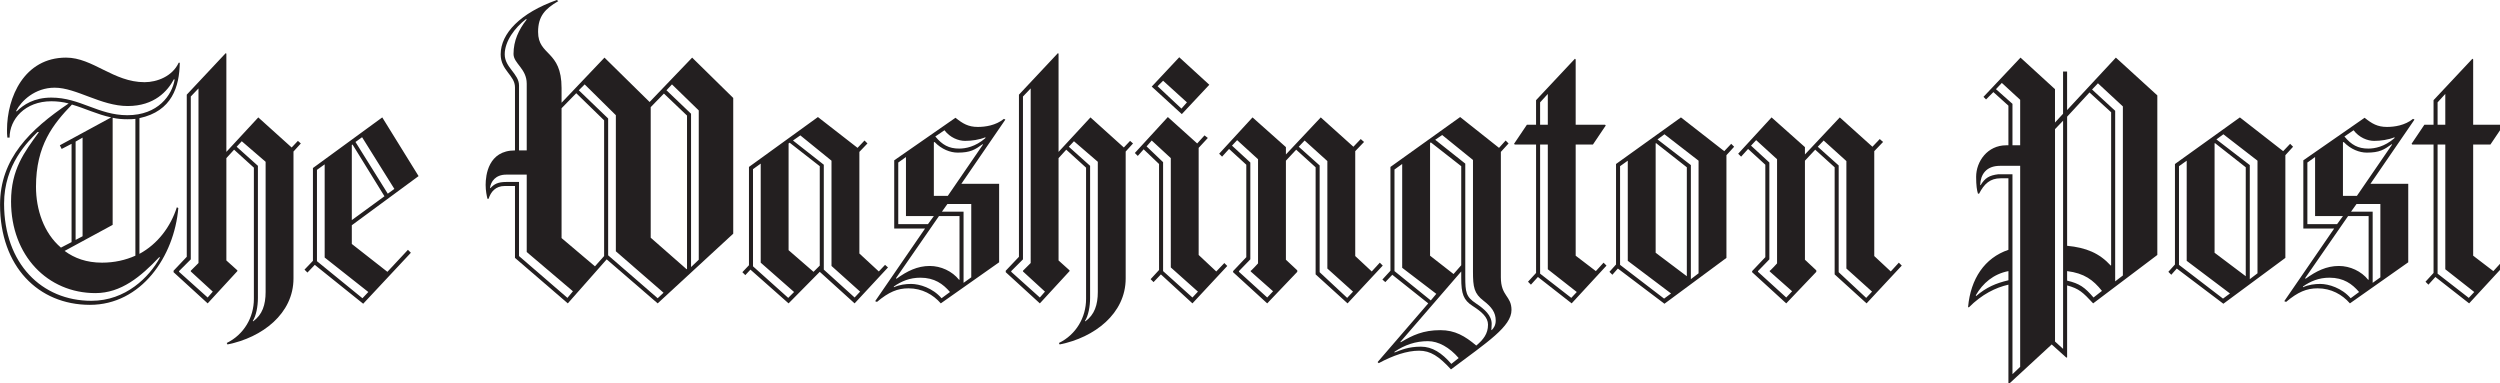 <?xml version="1.0" encoding="UTF-8" standalone="no"?>
<!-- Created with Inkscape (http://www.inkscape.org/) -->

<svg
   xmlns:dc="http://purl.org/dc/elements/1.1/"
   xmlns:cc="http://creativecommons.org/ns#"
   xmlns:rdf="http://www.w3.org/1999/02/22-rdf-syntax-ns#"
   xmlns:svg="http://www.w3.org/2000/svg"
   xmlns="http://www.w3.org/2000/svg"
   xmlns:sodipodi="http://sodipodi.sourceforge.net/DTD/sodipodi-0.dtd"
   xmlns:inkscape="http://www.inkscape.org/namespaces/inkscape"
   width="122.227mm"
   height="18.729mm"
   viewBox="0 0 122.227 18.729"
   version="1.1"
   id="svg8"
   sodipodi:docname="washington post.svg"
   inkscape:version="0.92.3 (2405546, 2018-03-11)">
  <defs
     id="defs2" />
  <sodipodi:namedview
     id="base"
     pagecolor="#00ffff"
     bordercolor="#666666"
     borderopacity="1.0"
     inkscape:pageopacity="0"
     inkscape:pageshadow="2"
     inkscape:zoom="0.98994949"
     inkscape:cx="21.380616"
     inkscape:cy="142.70223"
     inkscape:document-units="mm"
     inkscape:current-layer="layer1"
     showgrid="false"
     inkscape:window-width="1920"
     inkscape:window-height="1001"
     inkscape:window-x="-9"
     inkscape:window-y="-9"
     inkscape:window-maximized="1"
     fit-margin-top="0"
     fit-margin-left="0"
     fit-margin-right="0"
     fit-margin-bottom="0" />
  <g
     inkscape:label="Layer 1"
     inkscape:groupmode="layer"
     id="layer1"
     transform="translate(-36.975,-179.124)">
    <g
       id="g16901"
       transform="matrix(0.265,0,0,0.265,35.435,178.876)">
      <g
         id="twp_x5F_full">
	<g
   id="g16882"
   enable-background="new    ">
		<path
   id="path16872"
   d="m 31.536,22.732 v 25.039 c 3.383,-1.827 5.752,-5.008 6.902,-8.595 l 0.271,0.136 c -0.745,8.933 -6.835,17.865 -16.309,17.865 -9.542,0 -16.58,-7.105 -16.58,-18.475 0,-8.526 5.549,-13.873 12.655,-18.678 -1.015,-0.271 -2.098,-0.406 -3.181,-0.406 -4.873,0 -7.715,3.316 -7.715,6.7 H 7.173 C 7.105,25.844 7.105,25.371 7.105,24.897 c 0,-6.023 3.181,-13.332 10.896,-13.332 4.94,0 8.73,4.534 14.482,4.534 2.301,0 5.143,-1.083 6.293,-3.587 h 0.203 c -0.067,4.4 -1.42,8.934 -7.443,10.22 z M 35.19,48.38 c -3.384,3.586 -7.038,6.632 -11.775,6.632 -8.797,0 -15.564,-6.903 -15.564,-16.919 0,-5.887 2.436,-9.067 5.143,-12.79 h -0.271 c -1.692,1.692 -6.158,5.955 -6.158,13.196 0,11.099 6.97,17.934 16.106,17.934 6.361,0 10.692,-4.398 12.655,-7.985 z m 2.706,-32.821 c -1.15,2.165 -3.586,4.939 -8.526,4.939 -4.94,0 -9.474,-3.384 -13.467,-3.384 -3.655,0 -6.158,2.437 -7.106,4.264 l 0.068,0.136 c 1.286,-1.286 3.248,-2.572 6.429,-2.572 5.278,0 8.662,3.249 14.008,3.249 5.685,0 8.256,-3.723 8.73,-6.564 z m -18.813,4.669 c -3.451,3.587 -6.632,7.512 -6.632,15.159 0,4.195 1.421,8.526 4.602,11.233 l 1.962,-1.016 V 27.469 l -1.827,0.947 -0.338,-0.677 9.474,-5.144 c -2.571,-0.54 -4.872,-1.69 -7.241,-2.367 z m 11.708,2.639 c -0.474,0.067 -0.947,0.067 -1.489,0.067 -0.947,0 -1.827,-0.067 -2.707,-0.271 v 19.76 L 17.73,47.23 c 1.827,1.353 4.06,2.165 6.902,2.165 2.301,0 4.331,-0.474 6.158,-1.286 V 22.867 Z m -9.745,3.452 -1.286,0.744 V 45.2 l 1.286,-0.677 z m 38.912,2.571 v 23.415 c 0,6.496 -5.752,10.896 -12.181,12.181 l -0.135,-0.271 c 3.181,-1.557 5.008,-4.737 5.008,-8.121 V 31.867 l -3.654,-3.315 -1.421,1.556 v 18.881 l 2.03,1.827 v 0.136 l -5.481,5.955 -6.293,-5.752 v -0.271 l 2.436,-2.572 V 18.401 l 7.173,-7.646 0.135,0.067 v 18.136 l 5.888,-6.361 6.158,5.55 1.15,-1.219 0.542,0.475 z M 41.01,51.019 v -0.135 l 1.421,-1.422 V 17.25 l -1.421,1.49 v 30.046 l -2.166,2.166 v 0.135 l 5.278,4.737 0.947,-1.083 z m 13.805,-20.235 -4.399,-3.789 -0.947,1.015 3.925,3.52 v 24.362 c 0,1.624 -0.338,3.315 -0.947,4.263 l 0.068,0.068 c 1.692,-1.219 2.301,-3.046 2.301,-5.414 V 30.784 Z m 15.903,11.708 v 3.451 l 6.564,5.143 3.79,-4.06 0.542,0.541 -8.797,9.406 -8.933,-7.173 -1.353,1.421 -0.542,-0.541 1.557,-1.624 V 31.935 l 12.79,-9.339 6.7,10.828 z m -5.008,5.956 v -17.19 l -1.421,1.016 v 16.851 l 8.392,6.835 1.083,-1.15 z m 5.144,-20.844 -0.136,0.068 v 13.873 l 6.023,-4.399 z m 1.759,-1.353 -1.218,0.879 5.956,9.542 1.218,-0.88 z"
   inkscape:connector-curvature="0"
   style="fill:#231f20" />

		<path
   id="path16874"
   d="m 127.147,56.906 -9.407,-8.121 -7.173,8.121 -9.745,-8.392 V 35.251 h -1.895 c -1.692,0 -2.571,1.083 -2.978,2.368 h -0.203 c -0.135,-0.541 -0.338,-1.488 -0.338,-2.571 0,-1.76 0.474,-6.361 5.414,-6.361 v -11.64 c 0,-2.233 -2.639,-3.113 -2.639,-6.091 0,-3.856 3.654,-7.646 10.354,-10.016 l 0.271,0.203 c -2.436,1.422 -3.722,2.775 -3.722,5.685 0,4.467 4.331,3.316 4.331,10.354 v 2.707 l 7.918,-8.324 8.324,8.188 7.85,-8.188 7.579,7.444 V 44.048 Z M 102.988,47.432 V 33.154 h -3.79 c -1.963,0 -2.842,1.285 -2.978,2.436 l 0.067,0.068 c 0.677,-0.744 1.354,-1.15 2.91,-1.15 h 2.368 v 13.67 l 8.933,7.715 1.015,-1.219 z m 0,-31.062 c 0,-2.774 -2.436,-3.722 -2.436,-5.481 0,-2.437 0.947,-4.466 2.436,-6.361 l -0.135,-0.067 c -2.03,1.557 -3.925,4.061 -3.925,6.496 0,2.437 2.639,3.587 2.639,5.753 v 11.978 h 1.421 z m 14.279,6.768 -5.143,-5.008 -2.707,2.774 V 44.86 l 6.158,5.211 1.692,-1.895 z m 2.165,24.159 V 22.191 l -5.752,-5.685 -1.083,1.083 5.414,5.21 v 25.242 l 9.136,7.918 1.083,-1.016 z m 13.129,-25.039 -4.263,-4.061 -2.436,2.504 v 24.092 l 6.632,5.819 0.067,-0.067 z m 2.165,-0.947 -4.94,-4.805 -1.015,1.083 4.534,4.331 v 28.287 l 1.421,-1.354 z"
   inkscape:connector-curvature="0"
   style="fill:#231f20" />

		<path
   id="path16876"
   d="m 163.481,56.906 -6.429,-5.82 -5.752,5.82 -7.038,-6.226 -0.948,1.015 -0.541,-0.541 1.218,-1.286 V 31.733 l 12.723,-9.204 7.309,5.685 1.286,-1.354 0.542,0.542 -1.489,1.556 v 18.746 l 3.586,3.315 1.151,-1.218 0.541,0.474 z M 146.157,49.395 V 31.123 l -1.421,1.015 v 17.934 l 6.497,5.82 1.083,-1.083 z m 10.895,-17.798 -5.549,-4.331 -0.203,0.136 v 19.692 l 4.602,3.992 1.15,-1.15 z m 2.166,18.407 V 30.582 l -5.752,-4.67 -1.353,0.947 5.684,4.467 V 50.68 l 5.685,5.143 1.015,-1.083 z m 23.956,-15.159 h 6.97 v 14.482 l -10.76,7.579 c -1.421,-1.624 -3.452,-2.774 -5.955,-2.774 -2.03,0 -3.655,0.677 -5.82,2.504 L 167.271,56.5 176.475,43.101 H 170.79 V 30.514 l 11.302,-7.85 c 1.353,1.083 2.368,1.691 4.128,1.691 1.354,0 3.316,-0.271 4.805,-1.488 l 0.271,0.135 z m -7.579,17.324 c -1.963,0 -3.519,0.677 -4.873,1.624 v 0.136 c 1.083,-0.474 2.166,-0.609 3.181,-0.609 1.556,0 3.993,0.745 5.617,2.64 l 1.557,-1.15 c -1.287,-1.49 -2.843,-2.641 -5.482,-2.641 z m 7.24,-11.369 h -3.79 l -7.918,11.438 0.068,0.135 c 1.962,-1.421 3.857,-2.368 6.158,-2.368 2.03,0 4.128,0.947 5.414,2.571 l 0.068,-0.067 z m -9.88,0 V 29.906 l -1.421,1.015 V 42.29 h 5.481 l 1.083,-1.489 h -5.143 z m 14.144,-13.264 c -1.421,1.016 -2.233,1.557 -4.602,1.557 -1.354,0 -2.978,-0.609 -4.263,-1.963 l -0.135,0.068 v 9.88 h 2.571 l 6.497,-9.475 z m -3.248,-0.609 c -1.218,0 -2.774,-0.608 -3.79,-1.962 l -1.692,1.15 c 1.286,1.557 2.504,2.233 4.398,2.233 1.218,0 2.978,-0.339 4.805,-1.896 l 0.067,-0.202 c -1.149,0.475 -2.57,0.677 -3.788,0.677 z m 1.15,11.641 h -4.399 l -1.015,1.421 h 3.993 v 13.128 l 1.421,-1.015 z m 28.49,-9.678 v 23.415 c 0,6.496 -5.752,10.896 -12.181,12.181 l -0.135,-0.271 c 3.181,-1.557 5.008,-4.737 5.008,-8.121 V 31.867 l -3.654,-3.315 -1.421,1.556 v 18.881 l 2.03,1.827 v 0.136 l -5.481,5.955 -6.293,-5.752 V 50.884 L 193.8,48.312 V 18.401 l 7.173,-7.646 0.135,0.067 v 18.136 l 5.888,-6.361 6.158,5.55 1.15,-1.219 0.542,0.475 z m -18.948,22.129 v -0.135 l 1.421,-1.422 V 17.25 l -1.421,1.489 v 30.046 l -2.166,2.166 v 0.135 l 5.278,4.737 0.947,-1.083 z m 13.805,-20.235 -4.399,-3.789 -0.947,1.015 3.925,3.52 v 24.362 c 0,1.624 -0.338,3.315 -0.947,4.263 l 0.068,0.068 c 1.692,-1.219 2.301,-3.046 2.301,-5.414 V 30.784 Z m 17.46,26.122 -5.82,-5.346 -1.354,1.421 -0.542,-0.542 1.557,-1.691 V 31.191 l -2.842,-2.707 -1.083,1.219 -0.542,-0.542 6.09,-6.632 5.414,4.873 1.354,-1.489 0.609,0.474 -1.692,1.827 v 19.761 l 3.249,3.045 1.489,-1.557 0.541,0.542 z m -3.993,-6.631 V 30.108 l -3.519,-3.248 -0.947,1.083 3.045,2.91 v 20.099 l 5.414,4.872 1.015,-1.083 z m 2.03,-28.287 -5.549,-5.075 5.076,-5.414 5.549,5.075 z m -3.451,-6.159 -1.015,1.015 4.398,4.128 1.015,-1.15 z"
   inkscape:connector-curvature="0"
   style="fill:#231f20" />

		<path
   id="path16878"
   d="M 254.423,56.906 248.535,51.56 V 31.8 l -3.587,-3.248 -1.895,2.03 v 18.271 l 2.098,1.962 v 0.271 l -5.549,5.82 -6.294,-5.752 v -0.203 l 2.437,-2.571 V 31.326 l -3.181,-2.91 -1.286,1.421 -0.541,-0.541 6.158,-6.7 6.158,5.482 v 1.353 l 6.429,-6.835 6.022,5.414 1.354,-1.421 0.609,0.541 -1.624,1.692 v 19.354 l 3.045,2.842 1.489,-1.624 0.541,0.541 z m -17.866,-5.887 v -0.135 c 0,0.135 1.354,-1.354 1.354,-1.354 V 30.31 l -3.858,-3.519 -0.948,1.015 3.384,3.113 v 17.865 l -2.098,2.166 v 0.135 l 5.211,4.737 1.082,-1.15 z M 250.7,50.478 V 30.65 l -4.195,-3.79 -1.083,1.15 3.857,3.451 v 19.693 l 5.075,4.737 1.083,-1.151 z m 22.806,18.609 c -2.232,-2.436 -3.789,-3.451 -5.887,-3.451 -2.233,0 -4.805,0.88 -7.444,2.301 l -0.203,-0.202 9.339,-10.828 -6.632,-5.278 -1.286,1.354 -0.541,-0.474 1.488,-1.624 V 31.733 l 12.858,-9.204 7.173,5.685 1.219,-1.354 0.541,0.542 -1.421,1.556 v 23.145 c 0,3.519 1.962,3.384 1.962,6.022 0,3.045 -4.399,5.887 -11.166,10.962 z m -9,-18.745 V 31.191 l -1.421,1.016 v 18.745 l 6.699,5.414 1.016,-1.219 z m 4.737,13.535 c -2.233,0 -4.264,0.677 -6.158,1.962 v 0.136 c 1.218,-0.474 2.571,-1.083 4.872,-1.083 2.098,0 3.857,1.15 5.617,3.181 l 1.354,-1.083 c -1.693,-1.962 -3.723,-3.113 -5.685,-3.113 z m 8.256,-6.497 c -1.691,-1.083 -2.098,-2.233 -2.098,-5.143 v -1.219 l -11.234,12.993 0.068,0.067 c 2.165,-1.285 4.128,-2.232 7.309,-2.232 2.707,0 4.534,1.082 6.632,2.842 1.286,-1.083 2.165,-2.165 2.165,-3.857 0,-1.353 -1.151,-2.368 -2.842,-3.451 z m -2.098,-25.783 -5.617,-4.398 -0.136,0.135 v 20.775 l 4.332,3.384 1.421,-1.624 z m 4.128,24.836 c -1.76,-1.354 -1.963,-2.504 -1.963,-5.414 V 30.447 l -5.685,-4.602 -1.285,0.88 5.549,4.398 v 20.843 c 0,2.91 0.136,3.723 1.963,4.94 1.624,1.083 2.909,2.233 2.909,3.79 0,0.405 -0.067,1.082 -0.067,1.082 l 0.067,0.068 c 0.339,-0.339 0.745,-0.88 0.745,-1.76 10e-4,-1.488 -0.744,-2.503 -2.233,-3.653 z m 16.242,0.473 -6.226,-4.872 -1.286,1.421 -0.541,-0.542 1.488,-1.624 V 27.604 h -3.925 l -0.136,-0.135 2.369,-3.52 h 1.691 v -4.533 l 7.174,-7.647 0.135,0.136 V 23.95 h 5.414 l 0.136,0.136 -2.369,3.519 h -3.181 V 48.11 l 3.723,2.843 1.421,-1.557 0.541,0.541 z m -4.399,-38.641 -1.421,1.557 v 4.128 h 1.421 z m 0,32.348 V 27.604 h -1.421 v 23.821 l 5.752,4.467 1.015,-1.083 z m 32.956,-21.046 v 18.948 l -11.437,8.459 -8.595,-6.496 -1.015,1.15 -0.541,-0.542 1.218,-1.353 V 31.191 l 11.979,-8.595 7.985,6.227 1.285,-1.354 0.542,0.541 z m -18.203,19.49 V 30.582 l -1.422,1.015 v 18.204 l 8.121,6.226 1.286,-0.947 z M 317.02,31.8 l -5.685,-4.467 -0.067,0.068 v 20.166 l 5.752,4.331 z m 2.166,-1.218 -6.294,-4.873 -1.285,0.947 6.158,4.737 V 52.44 l 1.421,-1.082 z M 350.18,56.906 344.292,51.56 V 31.8 l -3.587,-3.248 -1.895,2.03 v 18.271 l 2.098,1.962 v 0.271 l -5.549,5.82 -6.294,-5.752 v -0.203 l 2.437,-2.571 V 31.326 l -3.181,-2.91 -1.286,1.421 -0.541,-0.541 6.158,-6.7 6.158,5.482 v 1.353 l 6.429,-6.835 6.023,5.414 1.353,-1.421 0.609,0.541 -1.624,1.692 v 19.354 l 3.045,2.842 1.489,-1.624 0.541,0.541 z m -17.867,-5.887 v -0.135 c 0,0.135 1.354,-1.354 1.354,-1.354 V 30.31 l -3.857,-3.519 -0.947,1.015 3.384,3.113 v 17.865 l -2.098,2.166 v 0.135 l 5.211,4.737 1.083,-1.15 z m 14.144,-0.541 V 30.65 l -4.195,-3.79 -1.083,1.15 3.857,3.451 v 19.693 l 5.075,4.737 1.083,-1.151 z"
   inkscape:connector-curvature="0"
   style="fill:#231f20" />

		<path
   id="path16880"
   d="m 391.986,56.906 c -1.895,-2.03 -2.571,-2.707 -4.805,-3.316 v 1.489 11.775 l -0.136,0.067 -2.707,-2.437 -7.85,7.241 -0.136,-0.067 V 53.455 c -2.368,0.541 -4.872,1.76 -7.309,4.195 l -0.135,-0.067 c 0.474,-5.211 3.045,-9.068 7.443,-10.557 V 33.83 h -1.421 c -1.962,0 -3.045,1.015 -3.992,2.842 h -0.203 c -0.203,-0.608 -0.339,-1.557 -0.339,-3.112 0,-2.843 2.098,-5.82 5.55,-5.82 h 0.405 v -7.309 l -2.774,-2.504 -1.354,1.354 -0.474,-0.474 6.835,-7.241 6.361,5.82 v 6.158 l 1.489,-1.624 v -7.783 h 0.744 v 7.106 l 9,-9.678 7.647,6.971 v 29.438 z m -15.632,-5.955 c -2.774,0.541 -4.736,2.233 -6.022,4.466 l 0.067,0.136 c 1.896,-1.624 3.654,-2.368 5.955,-2.91 z M 378.52,31.53 h -3.722 c -2.572,0 -3.587,1.624 -3.654,3.519 l 0.067,0.067 c 0.812,-1.354 1.624,-1.827 3.248,-2.029 h 2.64 v 36.881 l 1.421,-1.354 z m 0,-12.182 -3.384,-3.112 -1.083,1.15 3.046,2.706 v 7.647 h 1.421 z m 7.918,3.857 -1.489,1.557 v 39.183 l 1.489,1.354 z m 8.865,-1.556 -3.993,-3.654 -4.128,4.467 v 23.82 c 3.519,0.339 5.955,1.354 8.053,3.654 l 0.068,-0.067 z m -8.121,29.302 v 1.76 c 2.301,0.541 3.248,1.218 4.872,3.112 l 1.557,-1.218 c -1.625,-2.03 -3.249,-3.247 -6.429,-3.654 z m 10.286,-30.384 -4.602,-4.264 -1.083,1.15 4.264,3.925 v 31.468 l 1.421,-1.083 z m 29.979,9 v 18.948 l -11.438,8.459 -8.594,-6.496 -1.016,1.15 -0.541,-0.542 1.218,-1.353 V 31.191 l 11.979,-8.595 7.985,6.227 1.285,-1.354 0.542,0.541 z m -18.204,19.49 V 30.582 l -1.422,1.015 v 18.204 l 8.121,6.226 1.286,-0.947 z m 10.895,-17.257 -5.684,-4.467 -0.068,0.068 v 20.166 l 5.752,4.331 z m 2.166,-1.218 -6.294,-4.873 -1.285,0.947 6.158,4.737 V 52.44 l 1.421,-1.082 z m 20.842,4.263 h 6.971 v 14.482 l -10.76,7.579 c -1.421,-1.624 -3.451,-2.774 -5.955,-2.774 -2.03,0 -3.654,0.677 -5.82,2.504 l -0.338,-0.136 9.203,-13.399 h -5.685 V 30.514 l 11.302,-7.85 c 1.354,1.083 2.368,1.691 4.128,1.691 1.354,0 3.315,-0.271 4.805,-1.488 l 0.271,0.135 z m -7.579,17.324 c -1.962,0 -3.519,0.677 -4.872,1.624 v 0.136 c 1.083,-0.474 2.165,-0.609 3.181,-0.609 1.557,0 3.992,0.745 5.616,2.64 l 1.557,-1.15 c -1.285,-1.49 -2.842,-2.641 -5.482,-2.641 z M 442.809,40.8 h -3.79 l -7.917,11.438 0.067,0.135 c 1.962,-1.421 3.857,-2.368 6.158,-2.368 2.03,0 4.128,0.947 5.414,2.571 l 0.067,-0.067 V 40.8 Z m -9.88,0 V 29.906 l -1.422,1.015 V 42.29 h 5.481 l 1.083,-1.489 h -5.142 z m 14.143,-13.264 c -1.422,1.016 -2.233,1.557 -4.603,1.557 -1.354,0 -2.978,-0.609 -4.263,-1.963 l -0.136,0.068 v 9.88 h 2.571 l 6.497,-9.475 z m -3.249,-0.609 c -1.218,0 -2.774,-0.608 -3.789,-1.962 l -1.692,1.15 c 1.286,1.557 2.504,2.233 4.399,2.233 1.218,0 2.978,-0.339 4.805,-1.896 l 0.067,-0.202 c -1.15,0.475 -2.571,0.677 -3.79,0.677 z m 1.151,11.641 h -4.398 l -1.015,1.421 h 3.992 v 13.128 l 1.421,-1.015 z m 16.377,18.338 -6.226,-4.872 -1.286,1.421 -0.541,-0.542 1.488,-1.624 V 27.604 h -3.925 l -0.135,-0.135 2.368,-3.52 h 1.691 v -4.533 l 7.174,-7.647 0.136,0.136 V 23.95 h 5.413 l 0.136,0.136 -2.369,3.519 h -3.18 V 48.11 l 3.722,2.843 1.421,-1.557 0.541,0.541 z m -4.399,-38.641 -1.421,1.557 v 4.128 h 1.421 z m 0,32.348 V 27.604 h -1.421 v 23.821 l 5.752,4.467 1.015,-1.083 z"
   inkscape:connector-curvature="0"
   style="fill:#231f20" />

	</g>

</g>
      <g
         id="Layer_1_1_">
</g>
    </g>
  </g>
</svg>
